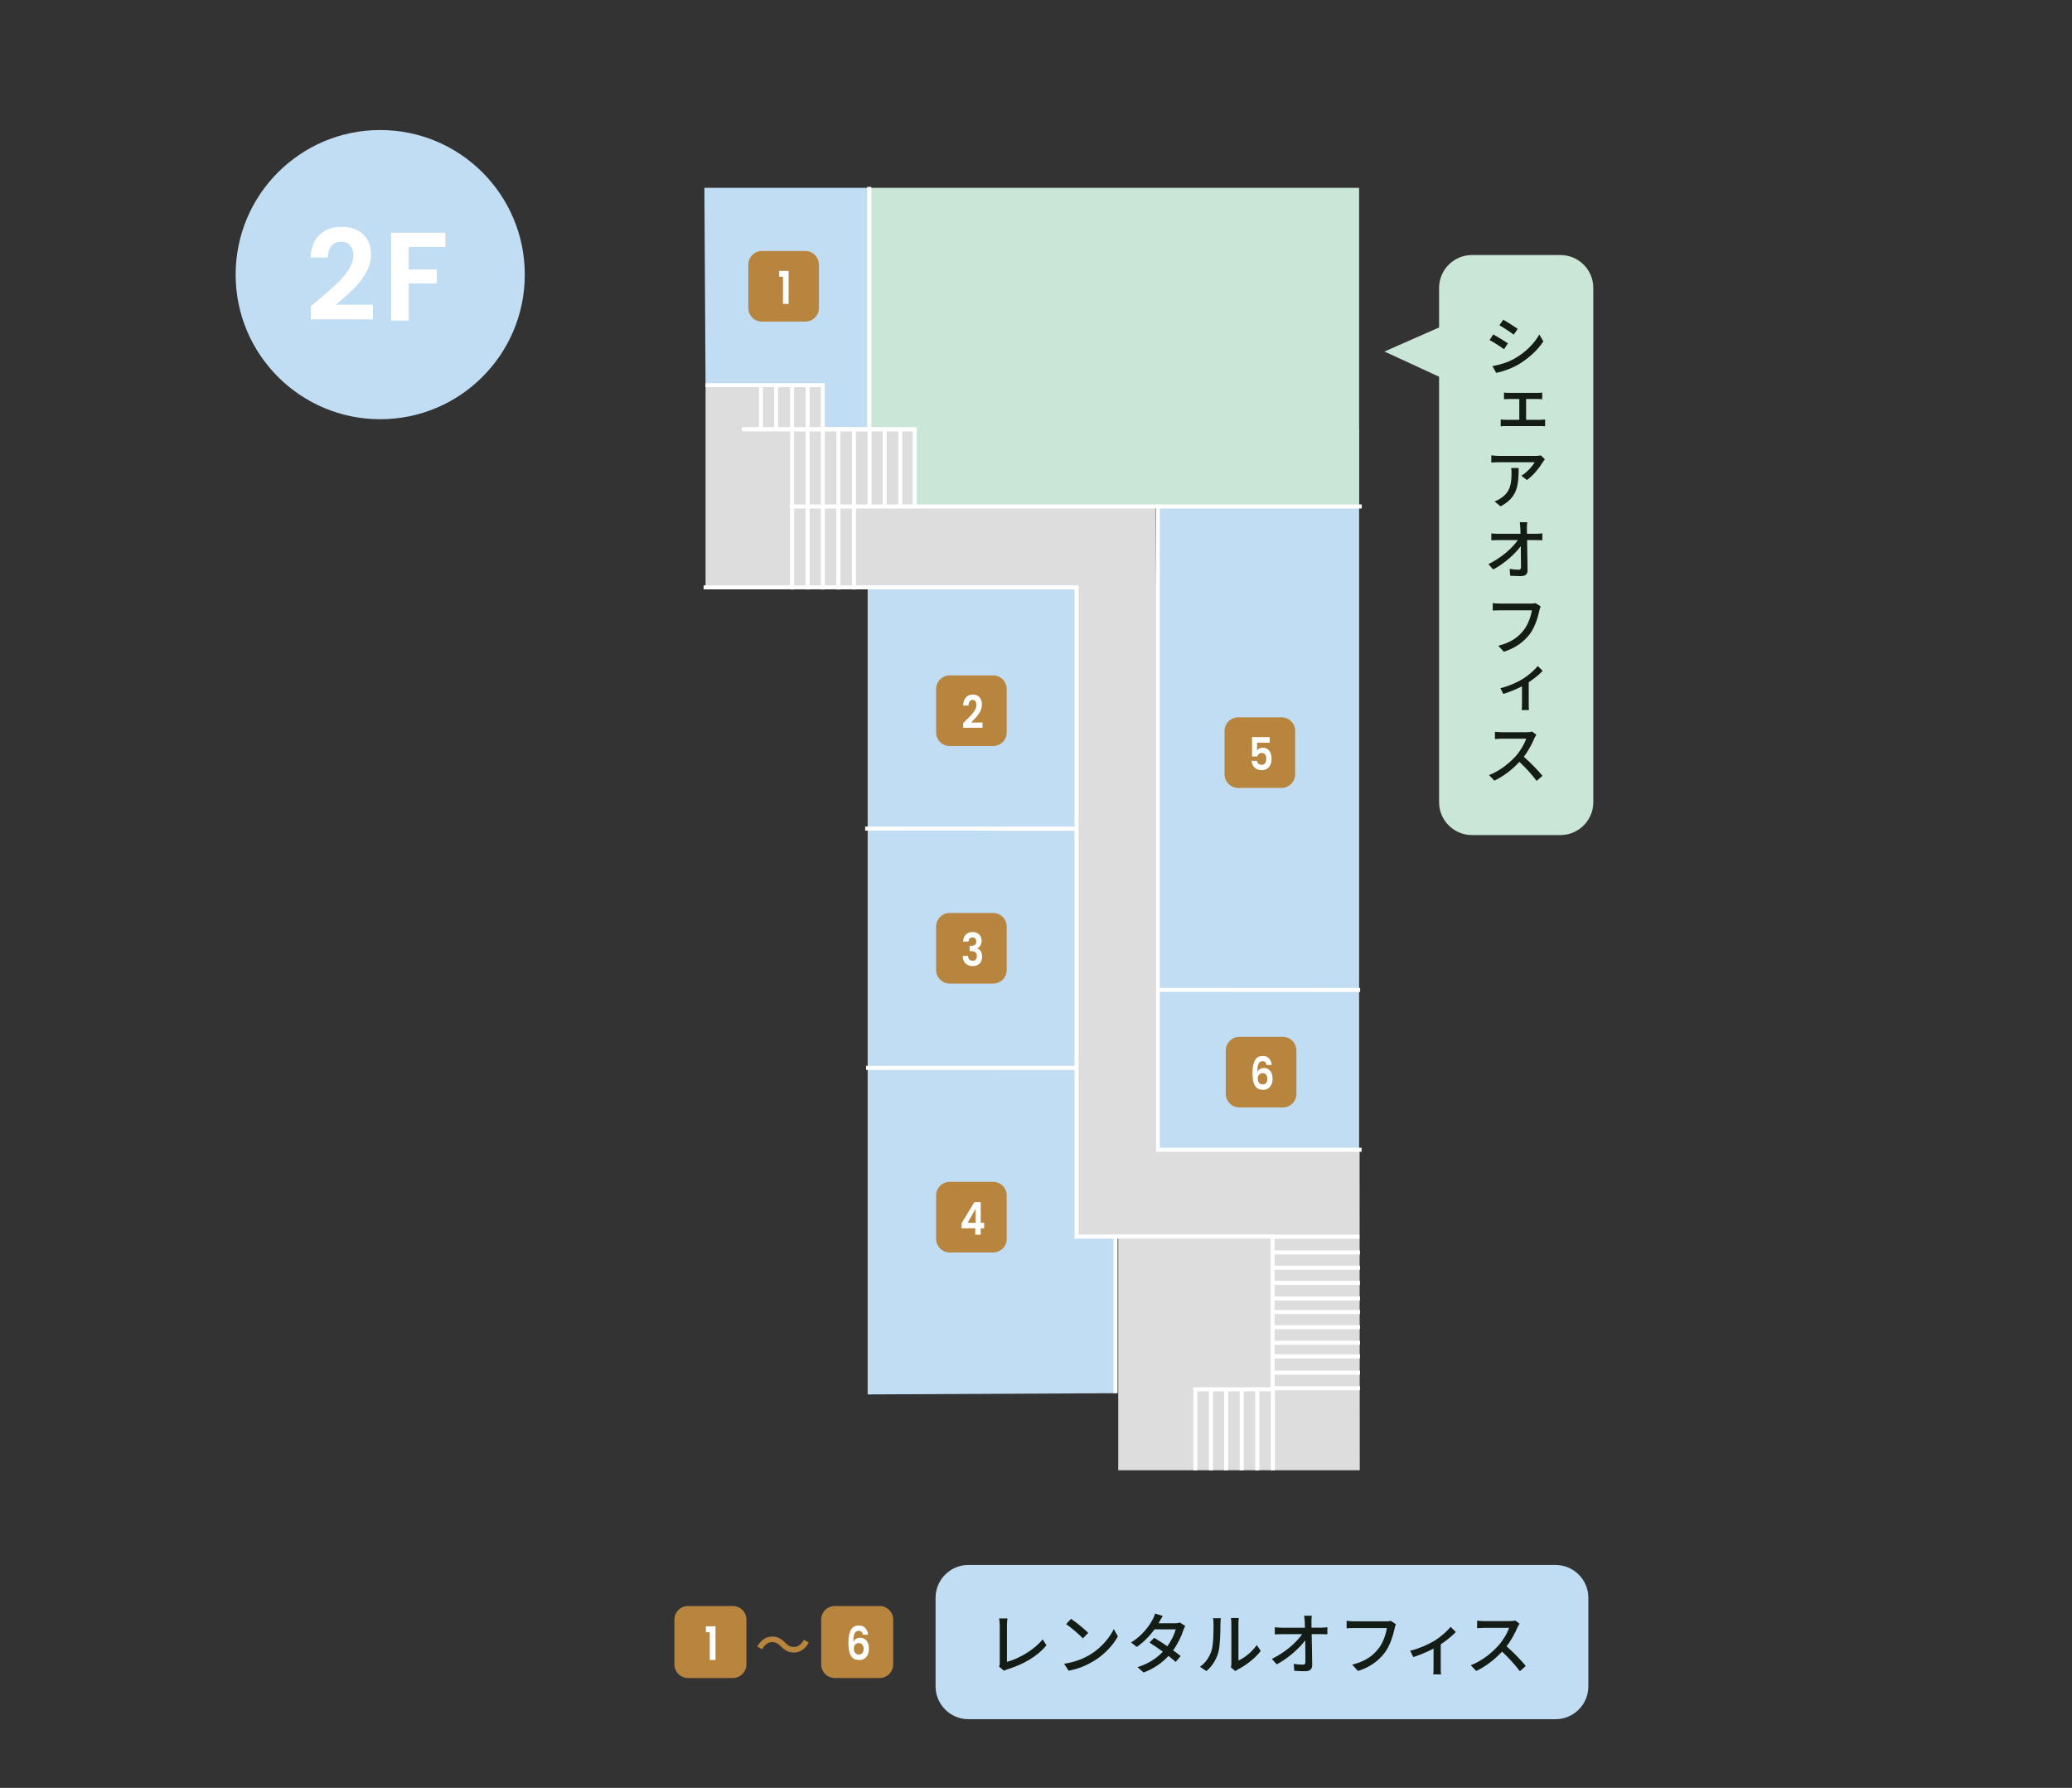 <?xml version="1.0" encoding="utf-8"?>
<!-- Generator: Adobe Illustrator 27.7.0, SVG Export Plug-In . SVG Version: 6.00 Build 0)  -->
<svg version="1.1" xmlns="http://www.w3.org/2000/svg" xmlns:xlink="http://www.w3.org/1999/xlink" x="0px" y="0px" width="510px"
	 height="440px" viewBox="0 0 510 440" enable-background="new 0 0 510 440" xml:space="preserve">
<rect x="0" y="0" width="510" height="440" fill="#333333" stroke="none"/>
<g id="guide">
</g>
<g id="_x2D_-----------------">
</g>
<g id="_x30_0">
</g>
<g id="_x30_5">
</g>
<g id="_x30_4">
</g>
<g id="_x30_3">
</g>
<g id="_x30_2">
</g>
<g id="_x30_1">
	<rect opacity="0.5" fill="none" width="510" height="440"/>
	<g>
		<g>
			<circle fill="#C1DDF3" cx="93.586" cy="67.586" r="35.586"/>
			<g>
				<g>
					<path fill="#FFFFFF" d="M78.111,74.003c1.982-1.652,3.562-3.03,4.739-4.135c1.177-1.104,2.158-2.256,2.943-3.454
						c0.784-1.198,1.177-2.375,1.177-3.531c0-1.053-0.248-1.879-0.743-2.478c-0.496-0.599-1.26-0.898-2.292-0.898
						c-1.033,0-1.828,0.346-2.385,1.038c-0.558,0.692-0.847,1.637-0.867,2.834h-4.213c0.083-2.478,0.821-4.357,2.215-5.638
						c1.394-1.28,3.165-1.92,5.312-1.92c2.354,0,4.161,0.625,5.421,1.874c1.259,1.25,1.89,2.896,1.89,4.941
						c0,1.611-0.434,3.149-1.301,4.615c-0.867,1.467-1.858,2.741-2.974,3.825s-2.571,2.391-4.368,3.918h9.138v3.593H76.5v-3.221
						L78.111,74.003z"/>
					<path fill="#FFFFFF" d="M109.613,57.276v3.5h-9.014v5.545h6.908v3.438h-6.908v9.138h-4.337V57.276H109.613z"/>
				</g>
			</g>
		</g>
		<g>
			<path fill="#C1DDF3" d="M390.958,415.025c0,4.438-3.631,8.069-8.069,8.069H238.352c-4.438,0-8.069-3.631-8.069-8.069v-21.82
				c0-4.438,3.631-8.069,8.069-8.069h144.537c4.438,0,8.069,3.631,8.069,8.069V415.025z"/>
		</g>
		<g>
			<path fill="#131C15" d="M246.078,409.207v-9.238c0-0.529-0.066-1.289-0.148-1.669h2.049c-0.083,0.512-0.132,1.107-0.132,1.652
				v9.039c2.958-0.793,6.709-2.941,8.792-5.552l0.942,1.454c-2.198,2.694-5.619,4.693-9.634,5.933
				c-0.198,0.066-0.512,0.149-0.826,0.347l-1.223-1.041C246.062,409.802,246.078,409.554,246.078,409.207z"/>
			<path fill="#131C15" d="M268.415,407.142c2.661-1.636,4.727-4.115,5.734-6.23l1.008,1.801c-1.19,2.148-3.223,4.396-5.801,5.982
				c-1.669,1.025-3.768,2-6.329,2.462l-1.107-1.702C264.681,409.042,266.829,408.116,268.415,407.142z M267.854,401.854
				l-1.306,1.338c-0.859-0.876-2.909-2.677-4.131-3.503l1.207-1.289C264.78,399.176,266.928,400.895,267.854,401.854z"/>
			<path fill="#131C15" d="M285.348,399.16c-0.066,0.116-0.116,0.215-0.182,0.331h3.982c0.463,0,0.926-0.066,1.24-0.182l1.338,0.826
				c-0.149,0.281-0.331,0.694-0.446,1.025c-0.463,1.438-1.322,3.305-2.528,4.99c0.694,0.496,1.338,0.992,1.851,1.405l-1.223,1.454
				c-0.463-0.43-1.091-0.942-1.768-1.487c-1.471,1.603-3.438,3.057-6.131,4.082l-1.504-1.322c2.826-0.859,4.825-2.297,6.247-3.801
				c-1.14-0.826-2.33-1.636-3.289-2.248l1.14-1.173c0.992,0.578,2.148,1.322,3.255,2.082c0.975-1.338,1.752-2.958,2.066-4.164
				h-5.222c-1.09,1.504-2.594,3.107-4.362,4.33l-1.405-1.091c2.859-1.768,4.495-4.164,5.288-5.635
				c0.198-0.347,0.496-1.008,0.628-1.487l1.884,0.595C285.877,398.185,285.53,398.829,285.348,399.16z"/>
			<path fill="#131C15" d="M298.217,406.183c0.479-1.471,0.479-4.693,0.479-6.594c0-0.562-0.033-0.958-0.132-1.338h1.917
				c-0.017,0.132-0.083,0.744-0.083,1.322c0,1.884-0.066,5.404-0.512,7.056c-0.496,1.818-1.537,3.437-2.941,4.627l-1.586-1.058
				C296.795,409.207,297.737,407.703,298.217,406.183z M303.091,409.306v-9.783c0-0.678-0.099-1.223-0.099-1.322h1.917
				c-0.017,0.099-0.083,0.644-0.083,1.322v9.138c1.438-0.645,3.305-2.049,4.495-3.801l1.008,1.421
				c-1.405,1.867-3.735,3.603-5.635,4.561c-0.297,0.165-0.496,0.314-0.628,0.413l-1.09-0.909
				C303.042,410.066,303.091,409.686,303.091,409.306z"/>
			<path fill="#131C15" d="M322.801,399.143c0,0.396,0.017,0.876,0.017,1.438h2.363c0.479,0,1.189-0.066,1.537-0.116v1.735
				c-0.446-0.017-1.041-0.033-1.454-0.033h-2.413c0.049,2.446,0.116,5.503,0.132,7.635c0,0.958-0.562,1.487-1.669,1.487
				c-0.909,0-1.867-0.05-2.743-0.099l-0.132-1.702c0.76,0.116,1.669,0.182,2.264,0.182c0.446,0,0.611-0.215,0.611-0.661
				c0-1.239-0.017-3.305-0.049-5.321c-1.421,1.933-4.214,4.429-7.023,5.916l-1.19-1.355c3.289-1.57,6.131-4.131,7.453-6.081h-5.041
				c-0.578,0-1.14,0.016-1.686,0.05v-1.752c0.463,0.066,1.124,0.116,1.653,0.116h5.767c-0.017-0.545-0.033-1.041-0.049-1.438
				c-0.033-0.661-0.083-1.107-0.149-1.504h1.884C322.818,398.119,322.785,398.664,322.801,399.143z"/>
			<path fill="#131C15" d="M343.288,400.68c-0.363,1.686-1.124,4.313-2.462,6.065c-1.504,1.967-3.57,3.536-6.577,4.478l-1.421-1.553
				c3.239-0.793,5.106-2.198,6.461-3.933c1.14-1.438,1.851-3.553,2.066-5.073h-8.114c-0.71,0-1.372,0.033-1.785,0.066v-1.851
				c0.463,0.066,1.24,0.132,1.785,0.132h8.015c0.281,0,0.694-0.016,1.058-0.116l1.272,0.826
				C343.453,399.986,343.371,400.35,343.288,400.68z"/>
			<path fill="#131C15" d="M353.033,403.82c1.57-0.975,3.156-2.38,4.016-3.437l1.289,1.256c-0.827,0.876-2.248,2.065-3.718,3.041
				v5.8c0,0.529,0.017,1.306,0.083,1.586h-1.917c0.033-0.281,0.066-1.058,0.066-1.586v-4.759c-1.421,0.744-3.321,1.553-4.974,2.082
				l-0.793-1.553C349.249,405.753,351.694,404.63,353.033,403.82z"/>
			<path fill="#131C15" d="M373.536,400.449c-0.578,1.355-1.553,3.222-2.71,4.71c1.702,1.454,3.702,3.586,4.726,4.842l-1.454,1.289
				c-1.091-1.487-2.743-3.305-4.379-4.825c-1.768,1.884-3.999,3.652-6.362,4.759l-1.338-1.405c2.677-1.025,5.156-3.008,6.792-4.842
				c1.124-1.256,2.231-3.073,2.627-4.363h-6.065c-0.645,0-1.537,0.083-1.801,0.099v-1.867c0.331,0.05,1.289,0.116,1.801,0.116h6.131
				c0.612,0,1.157-0.066,1.438-0.165l1.074,0.793C373.9,399.755,373.652,400.168,373.536,400.449z"/>
		</g>
		<g>
			<g>
				<path fill="#B8853F" d="M183.722,409.615c0,1.84-1.506,3.346-3.346,3.346h-11.031c-1.84,0-3.346-1.506-3.346-3.346v-11.031
					c0-1.84,1.506-3.346,3.346-3.346h11.031c1.84,0,3.346,1.506,3.346,3.346V409.615z"/>
			</g>
			<g>
				<path fill="#FFFFFF" d="M173.75,401.695v-1.465h2.365v8.28h-1.414v-6.815H173.75z"/>
			</g>
		</g>
		<g>
			<g>
				<path fill="#B8853F" d="M219.848,409.615c0,1.84-1.506,3.346-3.346,3.346h-11.031c-1.84,0-3.346-1.506-3.346-3.346v-11.031
					c0-1.84,1.506-3.346,3.346-3.346h11.031c1.84,0,3.346,1.506,3.346,3.346V409.615z"/>
			</g>
			<g>
				<path fill="#FFFFFF" d="M212.05,401.582c-0.16-0.159-0.391-0.239-0.692-0.239c-0.452,0-0.784,0.21-0.996,0.63
					c-0.213,0.42-0.323,1.104-0.329,2.05c0.157-0.303,0.386-0.54,0.687-0.71c0.301-0.17,0.628-0.256,0.981-0.256
					c0.425,0,0.802,0.106,1.129,0.318c0.327,0.212,0.583,0.521,0.766,0.926s0.275,0.892,0.275,1.459c0,0.538-0.093,1.016-0.28,1.437
					c-0.187,0.42-0.46,0.748-0.82,0.982c-0.36,0.235-0.788,0.352-1.286,0.352c-0.681,0-1.215-0.174-1.604-0.522
					c-0.39-0.348-0.661-0.835-0.815-1.459s-0.23-1.395-0.23-2.311c0-1.386,0.206-2.432,0.618-3.141
					c0.413-0.708,1.063-1.062,1.953-1.062c0.688,0,1.221,0.216,1.6,0.647s0.599,0.969,0.658,1.613h-1.276
					C212.323,401.979,212.21,401.74,212.05,401.582z M210.514,404.716c-0.235,0.235-0.353,0.575-0.353,1.022
					s0.109,0.799,0.329,1.056c0.219,0.258,0.528,0.386,0.928,0.386c0.353,0,0.633-0.125,0.839-0.375
					c0.206-0.25,0.309-0.587,0.309-1.011c0-0.439-0.1-0.787-0.299-1.045c-0.2-0.257-0.492-0.386-0.878-0.386
					C211.041,404.364,210.75,404.482,210.514,404.716z"/>
			</g>
		</g>
		<g>
			<path fill="#B8853F" d="M190.03,404.13c-1.007,0-1.876,0.704-2.428,1.752l-1.214-0.662c0.896-1.628,2.193-2.469,3.655-2.469
				c1.283,0,2.221,0.51,3.187,1.49c0.676,0.676,1.228,1.076,2.207,1.076c1.007,0,1.876-0.704,2.428-1.752l1.214,0.662
				c-0.896,1.628-2.193,2.469-3.655,2.469c-1.283,0-2.221-0.51-3.187-1.49C191.562,404.53,191.01,404.13,190.03,404.13z"/>
		</g>
		<g>
			<polygon fill="#DCDDDC" points="173.667,144.544 173.667,95.046 202.524,95.046 202.524,105.516 334.531,105.516 
				334.531,124.664 284.476,124.664 285.279,282.822 334.645,282.869 334.69,361.827 275.238,361.827 275.238,304.315 
				264.699,304.315 264.988,144.544 			"/>
			<polygon fill="#C1DDF3" points="213.755,105.628 213.755,46.224 173.376,46.224 173.667,95.231 202.751,95.231 202.524,105.628 
							"/>
			<polygon fill="#C9E6D7" points="334.533,124.664 334.533,46.224 213.75,46.224 213.895,105.507 225.142,105.749 225.142,124.664 
							"/>
			<rect x="285.494" y="124.664" fill="#C1DDF3" width="49.039" height="158.205"/>
			<polygon fill="#C1DDF3" points="264.732,144.886 264.732,304.263 274.537,304.263 274.537,342.869 213.564,343.169 
				213.564,144.799 			"/>
			<g>
				<g>
					<path fill="#B8853F" d="M201.569,75.808c0,1.84-1.506,3.346-3.346,3.346h-10.689c-1.84,0-3.346-1.506-3.346-3.346V65.119
						c0-1.84,1.506-3.346,3.346-3.346h10.689c1.84,0,3.346,1.506,3.346,3.346V75.808z"/>
				</g>
				<g>
					<path fill="#FFFFFF" d="M191.789,68.106v-1.437h2.32v8.12h-1.386v-6.683H191.789z"/>
				</g>
			</g>
			<g>
				<g>
					<path fill="#B8853F" d="M247.794,180.248c0,1.84-1.506,3.346-3.346,3.346h-10.689c-1.84,0-3.346-1.506-3.346-3.346v-10.689
						c0-1.84,1.506-3.346,3.346-3.346h10.689c1.84,0,3.346,1.506,3.346,3.346V180.248z"/>
				</g>
				<g>
					<path fill="#FFFFFF" d="M237.58,177.469c0.616-0.594,1.107-1.09,1.473-1.487c0.366-0.397,0.671-0.811,0.915-1.242
						c0.244-0.431,0.366-0.854,0.366-1.27c0-0.379-0.077-0.676-0.231-0.891c-0.154-0.215-0.392-0.323-0.712-0.323
						s-0.568,0.125-0.741,0.373c-0.173,0.249-0.263,0.589-0.27,1.019h-1.309c0.026-0.891,0.255-1.567,0.688-2.027
						s0.983-0.691,1.651-0.691c0.731,0,1.293,0.225,1.685,0.674c0.391,0.449,0.587,1.042,0.587,1.777
						c0,0.579-0.135,1.132-0.404,1.66s-0.578,0.986-0.924,1.376c-0.347,0.39-0.799,0.86-1.357,1.409h2.84v1.292h-4.755v-1.158
						L237.58,177.469z"/>
				</g>
			</g>
			<g>
				<g>
					<path fill="#B8853F" d="M247.794,238.716c0,1.84-1.506,3.346-3.346,3.346h-10.689c-1.84,0-3.346-1.506-3.346-3.346v-10.689
						c0-1.84,1.506-3.346,3.346-3.346h10.689c1.84,0,3.346,1.506,3.346,3.346V238.716z"/>
				</g>
				<g>
					<path fill="#FFFFFF" d="M237.734,229.994c0.42-0.405,0.974-0.607,1.661-0.607c0.468,0,0.869,0.095,1.203,0.284
						c0.333,0.189,0.585,0.446,0.755,0.769s0.255,0.689,0.255,1.097c0,0.468-0.104,0.863-0.313,1.186s-0.457,0.54-0.746,0.652v0.045
						c0.372,0.134,0.663,0.371,0.871,0.713s0.313,0.78,0.313,1.314c0,0.446-0.088,0.843-0.265,1.192
						c-0.177,0.349-0.437,0.622-0.78,0.819s-0.755,0.295-1.237,0.295c-0.725,0-1.315-0.212-1.771-0.635
						c-0.456-0.423-0.697-1.047-0.722-1.871h1.309c0.013,0.364,0.121,0.656,0.323,0.875c0.202,0.219,0.479,0.329,0.833,0.329
						c0.327,0,0.579-0.106,0.755-0.317c0.177-0.212,0.265-0.485,0.265-0.819c0-0.446-0.122-0.765-0.366-0.958
						c-0.244-0.193-0.623-0.29-1.136-0.29h-0.279v-1.281h0.279c0.911,0,1.367-0.353,1.367-1.058c0-0.319-0.082-0.568-0.245-0.746
						s-0.399-0.267-0.708-0.267c-0.302,0-0.534,0.095-0.698,0.284c-0.164,0.189-0.259,0.429-0.284,0.719h-1.319
						C237.087,230.973,237.313,230.399,237.734,229.994z"/>
				</g>
			</g>
			<g>
				<g>
					<path fill="#B8853F" d="M247.794,304.883c0,1.84-1.506,3.346-3.346,3.346h-10.689c-1.84,0-3.346-1.506-3.346-3.346v-10.689
						c0-1.84,1.506-3.346,3.346-3.346h10.689c1.84,0,3.346,1.506,3.346,3.346V304.883z"/>
				</g>
				<g>
					<path fill="#FFFFFF" d="M236.68,302.282v-1.225l3.147-5.213h1.569v5.079h0.847v1.359h-0.847v1.582h-1.348v-1.582H236.68z
						 M240.136,297.515l-1.974,3.409h1.974V297.515z"/>
				</g>
			</g>
			<g>
				<g>
					<path fill="#B8853F" d="M318.791,190.562c0,1.84-1.506,3.346-3.346,3.346h-10.689c-1.84,0-3.346-1.506-3.346-3.346v-10.689
						c0-1.84,1.506-3.346,3.346-3.346h10.689c1.84,0,3.346,1.506,3.346,3.346V190.562z"/>
				</g>
				<g>
					<path fill="#FFFFFF" d="M312.533,182.77h-3.119v1.905c0.135-0.193,0.328-0.351,0.578-0.474c0.25-0.122,0.517-0.184,0.799-0.184
						c0.514,0,0.934,0.13,1.261,0.39s0.564,0.592,0.712,0.997c0.147,0.405,0.221,0.837,0.221,1.298c0,0.854-0.21,1.541-0.63,2.061
						c-0.42,0.52-1.019,0.78-1.795,0.78c-0.731,0-1.315-0.212-1.752-0.635c-0.437-0.423-0.683-0.976-0.741-1.66h1.309
						c0.058,0.297,0.188,0.535,0.39,0.713s0.46,0.267,0.775,0.267c0.378,0,0.664-0.137,0.856-0.412
						c0.193-0.275,0.289-0.639,0.289-1.092c0-0.46-0.098-0.811-0.294-1.053c-0.196-0.241-0.483-0.362-0.861-0.362
						c-0.27,0-0.494,0.078-0.674,0.234c-0.18,0.156-0.308,0.364-0.385,0.624h-1.29V181.4h4.351V182.77z"/>
				</g>
			</g>
			<g>
				<g>
					<path fill="#B8853F" d="M319.092,269.2c0,1.84-1.506,3.346-3.346,3.346h-10.689c-1.84,0-3.346-1.506-3.346-3.346v-10.689
						c0-1.84,1.506-3.346,3.346-3.346h10.689c1.84,0,3.346,1.506,3.346,3.346V269.2z"/>
				</g>
				<g>
					<path fill="#FFFFFF" d="M311.442,261.385c-0.157-0.156-0.383-0.234-0.678-0.234c-0.443,0-0.769,0.206-0.977,0.618
						c-0.209,0.412-0.316,1.083-0.323,2.011c0.154-0.297,0.379-0.529,0.674-0.696c0.295-0.167,0.616-0.25,0.963-0.25
						c0.417,0,0.786,0.104,1.107,0.312c0.321,0.208,0.571,0.511,0.75,0.908s0.27,0.874,0.27,1.431c0,0.527-0.091,0.997-0.274,1.409
						c-0.183,0.412-0.451,0.733-0.804,0.964c-0.353,0.23-0.773,0.345-1.261,0.345c-0.667,0-1.192-0.171-1.574-0.512
						c-0.382-0.341-0.648-0.819-0.799-1.431c-0.151-0.613-0.227-1.368-0.227-2.267c0-1.359,0.202-2.385,0.606-3.08
						c0.404-0.694,1.043-1.042,1.916-1.042c0.674,0,1.197,0.212,1.569,0.635c0.372,0.423,0.587,0.951,0.645,1.582h-1.251
						C311.71,261.775,311.6,261.542,311.442,261.385z M309.936,264.46c-0.231,0.23-0.346,0.564-0.346,1.002
						c0,0.438,0.107,0.784,0.322,1.036s0.518,0.379,0.91,0.379c0.347,0,0.621-0.123,0.823-0.368s0.303-0.575,0.303-0.991
						c0-0.43-0.098-0.772-0.293-1.025s-0.483-0.379-0.861-0.379C310.453,264.115,310.167,264.23,309.936,264.46z"/>
				</g>
			</g>
			<line fill="none" stroke="#FFFFFF" stroke-miterlimit="10" x1="335.183" y1="124.646" x2="194.363" y2="124.646"/>
			<line fill="none" stroke="#FFFFFF" stroke-miterlimit="10" x1="225.142" y1="105.627" x2="183.439" y2="105.627"/>
			<polyline fill="none" stroke="#FFFFFF" stroke-miterlimit="10" points="293.686,341.909 313.22,341.909 313.22,304.315 
				264.988,304.315 264.988,144.544 173.183,144.546 			"/>
			<polyline fill="none" stroke="#FFFFFF" stroke-miterlimit="10" points="285.058,124.169 285.058,282.958 335.143,282.958 			"/>
			<line fill="none" stroke="#FFFFFF" stroke-miterlimit="10" x1="212.947" y1="203.919" x2="265.261" y2="203.936"/>
			<polyline fill="none" stroke="#FFFFFF" stroke-miterlimit="10" points="182.586,105.651 225.142,105.667 225.142,124.646 			"/>
			<line fill="none" stroke="#FFFFFF" stroke-miterlimit="10" x1="213.179" y1="262.807" x2="265.261" y2="262.824"/>
			<line fill="none" stroke="#FFFFFF" stroke-miterlimit="10" x1="284.709" y1="243.607" x2="334.783" y2="243.624"/>
			
				<line fill="none" stroke="#FFFFFF" stroke-width="1.026" stroke-miterlimit="10" x1="213.956" y1="46" x2="213.956" y2="105.659"/>
			<line fill="none" stroke="#FFFFFF" stroke-miterlimit="10" x1="274.576" y1="342.869" x2="274.576" y2="304.096"/>
			<line fill="none" stroke="#FFFFFF" stroke-miterlimit="10" x1="301.796" y1="341.783" x2="301.796" y2="361.85"/>
			<line fill="none" stroke="#FFFFFF" stroke-miterlimit="10" x1="305.632" y1="341.783" x2="305.632" y2="361.85"/>
			<line fill="none" stroke="#FFFFFF" stroke-miterlimit="10" x1="294.234" y1="341.783" x2="294.234" y2="361.85"/>
			<line fill="none" stroke="#FFFFFF" stroke-miterlimit="10" x1="298.07" y1="341.783" x2="298.07" y2="361.85"/>
			<line fill="none" stroke="#FFFFFF" stroke-miterlimit="10" x1="309.467" y1="341.783" x2="309.467" y2="361.85"/>
			<line fill="none" stroke="#FFFFFF" stroke-miterlimit="10" x1="313.302" y1="341.783" x2="313.302" y2="361.85"/>
			<line fill="none" stroke="#FFFFFF" stroke-miterlimit="10" x1="202.524" y1="125.012" x2="202.524" y2="145.08"/>
			<line fill="none" stroke="#FFFFFF" stroke-miterlimit="10" x1="206.359" y1="125.012" x2="206.359" y2="145.08"/>
			<line fill="none" stroke="#FFFFFF" stroke-miterlimit="10" x1="194.962" y1="125.012" x2="194.962" y2="145.08"/>
			<line fill="none" stroke="#FFFFFF" stroke-miterlimit="10" x1="198.797" y1="125.012" x2="198.797" y2="145.08"/>
			<line fill="none" stroke="#FFFFFF" stroke-miterlimit="10" x1="210.194" y1="125.012" x2="210.194" y2="145.08"/>
			
				<line fill="none" stroke="#FFFFFF" stroke-width="0.972" stroke-miterlimit="10" x1="202.524" y1="105.749" x2="202.524" y2="124.721"/>
			
				<line fill="none" stroke="#FFFFFF" stroke-width="0.972" stroke-miterlimit="10" x1="206.359" y1="105.749" x2="206.359" y2="124.721"/>
			
				<line fill="none" stroke="#FFFFFF" stroke-width="0.972" stroke-miterlimit="10" x1="194.962" y1="105.749" x2="194.962" y2="124.721"/>
			
				<line fill="none" stroke="#FFFFFF" stroke-width="0.972" stroke-miterlimit="10" x1="198.797" y1="105.749" x2="198.797" y2="124.721"/>
			<polyline fill="none" stroke="#FFFFFF" stroke-width="0.972" stroke-miterlimit="10" points="202.524,105.235 202.524,94.794 
				173.667,94.794 			"/>
			
				<line fill="none" stroke="#FFFFFF" stroke-width="0.972" stroke-miterlimit="10" x1="194.962" y1="94.794" x2="194.962" y2="105.235"/>
			
				<line fill="none" stroke="#FFFFFF" stroke-width="0.972" stroke-miterlimit="10" x1="198.797" y1="94.794" x2="198.797" y2="105.235"/>
			
				<line fill="none" stroke="#FFFFFF" stroke-width="0.972" stroke-miterlimit="10" x1="191.036" y1="94.794" x2="191.036" y2="105.235"/>
			
				<line fill="none" stroke="#FFFFFF" stroke-width="0.972" stroke-miterlimit="10" x1="187.309" y1="94.794" x2="187.309" y2="105.235"/>
			
				<line fill="none" stroke="#FFFFFF" stroke-width="0.972" stroke-miterlimit="10" x1="210.194" y1="105.749" x2="210.194" y2="124.721"/>
			
				<line fill="none" stroke="#FFFFFF" stroke-width="0.972" stroke-miterlimit="10" x1="214.03" y1="124.721" x2="214.03" y2="105.749"/>
			
				<line fill="none" stroke="#FFFFFF" stroke-width="0.972" stroke-miterlimit="10" x1="217.756" y1="105.749" x2="217.756" y2="124.721"/>
			
				<line fill="none" stroke="#FFFFFF" stroke-width="0.972" stroke-miterlimit="10" x1="221.592" y1="105.749" x2="221.592" y2="124.721"/>
			<line fill="none" stroke="#FFFFFF" stroke-miterlimit="10" x1="313.463" y1="333.799" x2="334.742" y2="333.799"/>
			<line fill="none" stroke="#FFFFFF" stroke-miterlimit="10" x1="313.463" y1="341.646" x2="334.742" y2="341.646"/>
			<line fill="none" stroke="#FFFFFF" stroke-miterlimit="10" x1="313.463" y1="337.81" x2="334.742" y2="337.81"/>
			<line fill="none" stroke="#FFFFFF" stroke-miterlimit="10" x1="313.463" y1="322.893" x2="334.742" y2="322.893"/>
			<line fill="none" stroke="#FFFFFF" stroke-miterlimit="10" x1="313.463" y1="330.454" x2="334.742" y2="330.454"/>
			<line fill="none" stroke="#FFFFFF" stroke-miterlimit="10" x1="313.463" y1="326.619" x2="334.742" y2="326.619"/>
			<line fill="none" stroke="#FFFFFF" stroke-miterlimit="10" x1="313.463" y1="311.986" x2="334.742" y2="311.986"/>
			<line fill="none" stroke="#FFFFFF" stroke-miterlimit="10" x1="313.463" y1="319.548" x2="334.742" y2="319.548"/>
			<line fill="none" stroke="#FFFFFF" stroke-miterlimit="10" x1="313.463" y1="315.713" x2="334.742" y2="315.713"/>
			<line fill="none" stroke="#FFFFFF" stroke-miterlimit="10" x1="313.32" y1="304.36" x2="334.6" y2="304.36"/>
			<line fill="none" stroke="#FFFFFF" stroke-miterlimit="10" x1="313.463" y1="308.229" x2="334.742" y2="308.229"/>
			<g>
				<path fill="#C9E6D7" d="M362.285,205.508c-4.438,0-8.069-3.631-8.069-8.069V70.836c0-4.438,3.631-8.069,8.069-8.069h21.82
					c4.438,0,8.069,3.631,8.069,8.069v126.603c0,4.438-3.631,8.069-8.069,8.069H362.285z"/>
			</g>
			<g>
				<path fill="#131C15" d="M371.153,84.497l-0.942,1.438c-0.843-0.611-2.545-1.719-3.569-2.247l0.909-1.388
					C368.559,82.845,370.393,83.969,371.153,84.497z M372.756,88.265c2.694-1.52,4.842-3.668,6.131-5.933l0.992,1.686
					c-1.438,2.181-3.685,4.247-6.263,5.751c-1.62,0.942-3.883,1.719-5.337,2l-0.942-1.669
					C369.104,89.802,371.07,89.207,372.756,88.265z M373.566,80.928l-0.975,1.421c-0.81-0.611-2.528-1.735-3.52-2.297l0.925-1.372
					C370.988,79.226,372.806,80.399,373.566,80.928z"/>
				<path fill="#131C15" d="M371.368,96.688h7.04c0.396,0,0.826-0.017,1.189-0.083v1.636c-0.38-0.033-0.826-0.05-1.189-0.05h-2.776
					v5.123h3.52c0.413,0,0.826-0.05,1.157-0.083v1.686c-0.347-0.05-0.876-0.066-1.157-0.066h-8.527
					c-0.363,0-0.826,0.016-1.239,0.066v-1.686c0.396,0.05,0.859,0.083,1.239,0.083h3.338v-5.123h-2.595
					c-0.297,0-0.843,0.017-1.173,0.05v-1.636C370.525,96.672,371.07,96.688,371.368,96.688z"/>
				<path fill="#131C15" d="M379.746,113.722c-0.694,1.157-2.214,3.206-3.917,4.412l-1.355-1.058
					c1.405-0.843,2.792-2.429,3.272-3.322h-8.792c-0.628,0-1.19,0.033-1.884,0.083v-1.785c0.578,0.083,1.256,0.149,1.884,0.149
					h8.973c0.364,0,1.074-0.05,1.339-0.132l0.991,0.975C380.126,113.209,379.878,113.507,379.746,113.722z M369.335,124.612
					l-1.471-1.223c0.479-0.149,1.042-0.413,1.537-0.777c2.297-1.487,2.644-3.503,2.644-6.164c0-0.43-0.017-0.81-0.083-1.272h1.834
					C373.797,119.357,373.549,122.431,369.335,124.612z"/>
				<path fill="#131C15" d="M375.83,129.978c0,0.38,0.017,0.859,0.017,1.388h2.297c0.463,0,1.14-0.05,1.487-0.116v1.702
					c-0.43-0.017-1.008-0.033-1.421-0.033h-2.33c0.049,2.38,0.099,5.338,0.116,7.42c0.016,0.926-0.513,1.438-1.603,1.438
					c-0.893,0-1.834-0.033-2.677-0.083l-0.132-1.686c0.76,0.132,1.636,0.198,2.214,0.198c0.413,0,0.579-0.198,0.579-0.645
					c0-1.207-0.017-3.206-0.05-5.156c-1.372,1.884-4.082,4.313-6.792,5.751l-1.173-1.322c3.189-1.553,5.949-4.032,7.238-5.916
					h-4.892c-0.562,0-1.107,0.017-1.636,0.05v-1.702c0.446,0.066,1.074,0.099,1.603,0.099h5.585
					c-0.017-0.529-0.033-1.008-0.05-1.388c-0.033-0.628-0.083-1.074-0.132-1.454h1.851
					C375.846,129.003,375.813,129.515,375.83,129.978z"/>
				<path fill="#131C15" d="M378.92,150.166c-0.347,1.636-1.091,4.181-2.396,5.9c-1.471,1.884-3.487,3.421-6.379,4.33l-1.372-1.487
					c3.156-0.76,4.958-2.148,6.279-3.834c1.091-1.405,1.785-3.421,2-4.875h-7.899c-0.677,0-1.322,0.033-1.735,0.05v-1.834
					c0.462,0.066,1.206,0.116,1.735,0.116h7.784c0.264,0,0.677-0.017,1.024-0.099l1.256,0.793
					C379.085,149.489,378.986,149.852,378.92,150.166z"/>
				<path fill="#131C15" d="M374.772,167.117c1.471-0.925,2.925-2.198,3.735-3.206l1.206,1.19c-0.76,0.826-2.099,1.917-3.437,2.809
					v5.371c0,0.479,0,1.206,0.083,1.471h-1.818c0.05-0.264,0.083-0.991,0.083-1.471v-4.379c-1.306,0.661-3.041,1.405-4.594,1.884
					l-0.727-1.421C371.318,168.902,373.533,167.877,374.772,167.117z"/>
				<path fill="#131C15" d="M377.681,181.655c-0.545,1.322-1.504,3.14-2.611,4.594c1.636,1.405,3.603,3.47,4.594,4.677l-1.438,1.256
					c-1.058-1.438-2.66-3.223-4.247-4.677c-1.702,1.834-3.867,3.536-6.164,4.611l-1.306-1.372c2.595-0.975,5.007-2.925,6.61-4.693
					c1.074-1.223,2.148-3.024,2.545-4.263h-5.966c-0.611,0-1.487,0.066-1.735,0.099v-1.785c0.314,0.033,1.256,0.099,1.735,0.099
					h6.015c0.611,0,1.124-0.066,1.405-0.165l1.041,0.793C378.044,180.977,377.812,181.391,377.681,181.655z"/>
			</g>
			<polygon fill="#C9E6D7" points="360.747,77.71 340.771,86.508 360.747,95.726 			"/>
		</g>
	</g>
</g>
<g id="frame">
</g>
</svg>
